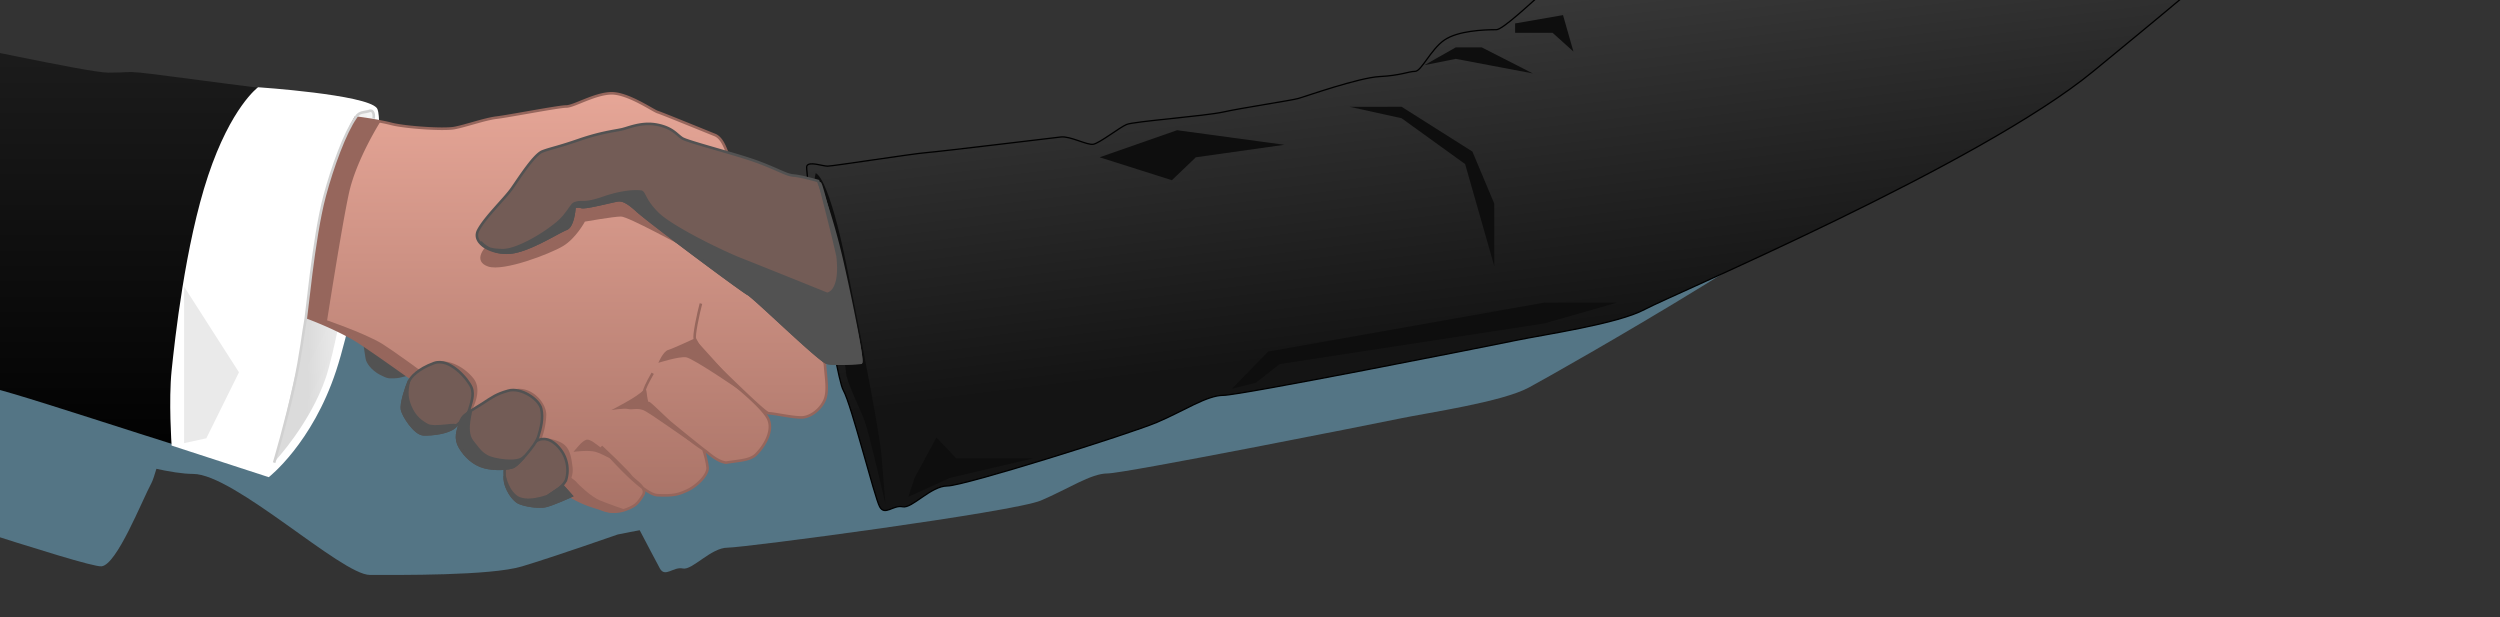 <svg xmlns="http://www.w3.org/2000/svg" xmlns:xlink="http://www.w3.org/1999/xlink" width="1920" height="474" viewBox="0 0 1920 474">
  <rect x="0" y="0" width="1920" height="474" fill="#333333" stroke="none"/>
  <defs>
    <clipPath id="clip-path">
      <rect id="Rectangle_127" data-name="Rectangle 127" width="1920" height="474" transform="translate(0 281)" fill="#77a7bd"/>
    </clipPath>
    <linearGradient id="linear-gradient" x1="0.5" x2="0.5" y2="1" gradientUnits="objectBoundingBox">
      <stop offset="0" stop-color="#424242"/>
      <stop offset="1"/>
    </linearGradient>
    <linearGradient id="linear-gradient-2" x1="1.62" y1="0.509" x2="0.35" y2="0.445" gradientUnits="objectBoundingBox">
      <stop offset="0" stop-color="#fff" stop-opacity="0"/>
      <stop offset="1" stop-color="#dbdbdb"/>
    </linearGradient>
    <linearGradient id="linear-gradient-3" x1="0.342" y1="0.139" x2="0.488" y2="0.79" gradientUnits="objectBoundingBox">
      <stop offset="0" stop-color="#555"/>
      <stop offset="1" stop-color="#141414"/>
    </linearGradient>
    <linearGradient id="linear-gradient-4" x1="0.5" x2="0.5" y2="1" gradientUnits="objectBoundingBox">
      <stop offset="0" stop-color="#e6a697"/>
      <stop offset="1" stop-color="#a97367"/>
    </linearGradient>
  </defs>
  <g id="Partners" transform="translate(-4608 -764)">
    <g id="VectorArtHands" transform="translate(4608 483)">
      <rect id="Rectangle_126" data-name="Rectangle 126" width="1920" height="473" transform="translate(0 282)" fill="none"/>
      <g id="Mask_Group_18" data-name="Mask Group 18" clip-path="url(#clip-path)">
        <g id="handshake" transform="translate(-495 -19)">
          <path id="Path_573" data-name="Path 573" d="M-2209.867-4850.4s237.867,231.467,256,240,102.4,29.867,115.2,32,177.066,32,201.6,37.333,46.933,25.6,75.733,32,200.533,65.066,212.267,64,30.933-50.134,38.4-64,52.267-203.733,45.867-212.267-29.867-11.733-45.867-12.8-124.8-16-136.533-17.066-8.533,0-24.533,0-124.8-24.534-133.333-24.534S-1628.2-4789.1-1638.2-4791.1s-15.6.8-23.2,0-30.4-12.4-41.6-16.8-130.8-46.7-156.4-45.9S-2005-4973-2024.2-4986.6-2145-5081-2161-5092.2s-146.2-127.4-183.8-113-79.2,81.6-57.6,160.8S-2209.867-4850.4-2209.867-4850.4Z" transform="translate(1922 5180)" fill="#547585"/>
          <path id="Path_600" data-name="Path 600" d="M-1515.758-4471s77.576,27.97,109.091,27.97,113.939,77.576,135.758,77.576,92.533.727,116.776-6.546,73.6-24.533,73.6-24.533l135.467-26.667-54.327-162.861s-198.788-46.061-237.576-43.636-278.788-16.97-278.788-16.97Z" transform="translate(2050 5107)" fill="#547585"/>
          <path id="Path_599" data-name="Path 599" d="M-2209.867-4850.4s237.867,231.467,256,240,102.4,29.867,115.2,32,177.066,32,201.6,37.333,46.933,25.6,75.733,32,200.533,65.066,212.267,64,30.933-50.134,38.4-64,52.267-203.733,45.867-212.267-29.867-11.733-45.867-12.8-124.8-16-136.533-17.066-8.533,0-24.533,0-124.8-24.534-133.333-24.534S-1628.2-4789.1-1638.2-4791.1s-15.6.8-23.2,0-30.4-12.4-41.6-16.8-130.8-46.7-156.4-45.9S-2005-4973-2024.2-4986.6-2145-5081-2161-5092.2s-146.2-127.4-183.8-113-79.2,81.6-57.6,160.8S-2209.867-4850.4-2209.867-4850.4Z" transform="translate(2050 5107)" fill="url(#linear-gradient)"/>
          <path id="Path_598" data-name="Path 598" d="M-228.8-4885c-26.4,13.6-182.3,92.273-191.9,92.273s-14.7,9.327-25.1,16.527-17.6,24-22.4,24-11.2,3.2-27.2,4-56.8,15.2-62.4,16.8-43.2,7.2-57.6,10.4-68.8,7.2-74.4,9.6-20.8,14.4-25.6,15.2-107.988-2.151-115.188-1.351-92.8,11.2-103.2,12-72,10.4-76,10.4-14.4-4-16,0,21.6,160.8,28,172S-963.2-4437.6-959.2-4430.4s10.4-1.6,17.6,0,21.6-16,34.4-16,219.8-27.4,240.6-36.2,38.4-20.8,51.2-20.8,200.4-37.2,223.6-42,79.2-12.8,100-24,246.6-138.4,278.4-182.8,69.6-173.4,61.6-213.4S19.4-5072.8-13.4-5084s-120.8-9.6-142.4,5.6S-228.8-4885-228.8-4885Z" transform="translate(1961 5167)" fill="#547585"/>
          <path id="sleeve" d="M693.2,367s-20.8,15.2-38.4,68-25.6,126.4-28,149.6,0,57.6,0,57.6l74.6,24.267S734.8,640.6,753.2,584.6,792.4,393.4,784.4,383,693.2,367,693.2,367Z" fill="#fff"/>
          <path id="sleeveShadow" d="M781.467,384.133c-6.267,0-9.6,1-13.867,5.533S744.133,451,742.8,459c-1.264,7.584-14.453,95.029-16.867,111.467-.09.614-19.333,83.2-19.333,83.2s26.533-28.4,38.533-63.333,35-183,36.333-187.533S781.467,384.133,781.467,384.133Z" fill="url(#linear-gradient-2)"/>
          <path id="Path_574" data-name="Path 574" d="M-297.8-4873.8c-26.4,13.6-98.4,89.6-108,89.6s-29.6.8-40,8-17.6,24-22.4,24-11.2,3.2-27.2,4-56.8,15.2-62.4,16.8-43.2,7.2-57.6,10.4-68.8,7.2-74.4,9.6-20.8,14.4-25.6,15.2-17.6-6.4-24.8-5.6-92.8,11.2-103.2,12-72,10.4-76,10.4-14.4-4-16,0,21.6,160.8,28,172,24,82.4,28,89.6,10.4-1.6,17.6,0,21.6-16,34.4-16,140-40,160.8-48.8,38.4-20.8,51.2-20.8,200.4-37.2,223.6-42,79.2-12.8,100-24,257.1-110.971,344.376-182.8,235.879-191.83,227.879-231.83S19.4-5072.8-13.4-5084s-120.8-9.6-142.4,5.6S-297.8-4873.8-297.8-4873.8Z" transform="translate(2050 5107)" stroke="#000" stroke-width="1" fill="url(#linear-gradient-3)"/>
          <path id="Path_571" data-name="Path 571" d="M-1275.133-4543.6s1.48,8.667,1.867,11.733,4.093,8.4,10.4,11.733,6.667,2.667,10.933,2.667,11.733-2.667,11.733-2.667Z" transform="translate(2050 5107)" fill="#525252" stroke="#525252" stroke-width="2"/>
          <g id="hand">
            <path id="Path_567" data-name="Path 567" d="M-1319-4563.2s21.133,7.733,37.133,17.333,126.933,89.6,148.267,107.733,33.467,19.467,40.4,22.133a25.339,25.339,0,0,0,19.733,0c6.933-2.667,8.533-4.8,12.267-10.667s-6.933-11.2-9.6-14.934-22.4-22.4-22.4-22.4,30.933,36.8,43.2,37.333,16-.533,22.933-3.733,16-11.733,15.467-17.6-3.2-13.867-3.2-13.867-42-33.333-42-35.467c0-1.777,25.85,25.805,42,35.467,2.976,1.781,9.917,9.2,17.4,10.2,9.6-1.6,18-1.733,22.6-5.934s14.067-16.533,10.133-26.867-33.6-32.733-36.8-35.933-14.133-13.267-15.2-16.467,48.267,47.267,52,47.267,17.6,3.2,25.067,3.2,15.467-6.934,18.133-13.867.8-16.4,0-27-86.667-76.333-90.133-80.067-74.4-52.8-74.4-52.8,30.4-4.8,39.467-3.2,12.8,24.533,19.467,29.867,28,11.2,32.8,6.4,7.467-34.133,3.2-45.866-6.933-27.2-14.933-30.4-40.533-16.533-44-17.6-23.2-14.934-36-14.4-28.267,10.134-34.133,10.134-44.267,7.467-53.333,8.533-24,6.4-32.533,8-38.4-.534-48.533-3.2-27.333-4.8-27.333-4.8-13.35,22.6-22.633,60.966S-1319-4563.2-1319-4563.2Z" transform="translate(2050 5107)" stroke="#96665c" stroke-width="2" fill="url(#linear-gradient-4)"/>
            <path id="Path_575" data-name="Path 575" d="M-995.667-4551.867c-6.4,2.667-23.412,10.919-24.212,13.053s-4.518,8.944-5.436,16.43" transform="matrix(0.616, -0.788, 0.788, 0.616, 5233.535, 2552.498)" fill="none" stroke="#96665c" stroke-linejoin="round" stroke-width="2"/>
            <path id="Path_576" data-name="Path 576" d="M-1001.733-4557.333c-9.6,16.8-5.987,14.867-5.987,17.534s-6.613,1.067-9.547,4.267" transform="translate(1998 5144)" fill="none" stroke="#96665c" stroke-width="2"/>
            <path id="Path_577" data-name="Path 577" d="M-1028.6-4522c2.933-3.2,5.867-7.467,9.333-9.067S-1011-4527.333-1003-4522s9.2,8.6,9.2,8.6-12.533-7.067-17.867-8.6S-1028.6-4522-1028.6-4522Z" transform="translate(1964 5169)" fill="#96665c"/>
            <path id="Path_578" data-name="Path 578" d="M753.9,449.7" fill="none" stroke="#707070" stroke-width="1"/>
            <path id="Path_582" data-name="Path 582" d="M-1174.1-4623.9c-10.4,6.4-17.8,17.6-6,21.6s47.5-9.7,57.5-15.7,16.8-18.8,16.8-18.8,22.1-3.9,27.7-3.9,45.9,22.4,52.3,25.2,51.2,36.8,57.2,42,36.8,30.8,36.8,30.8l5.3-20.2-135.2-103.6-58.4-6Z" transform="translate(2050 5107)" fill="#96665c"/>
            <path id="Path_583" data-name="Path 583" d="M929.44,674.8s6.48-7.28,5.28-16.16-2.08-15.84-10.08-19.359-13.6-2.561-13.6-2.561a59.872,59.872,0,0,0,3.52-17.92c.2-9.333-10.88-21.92-23.36-20S853.96,621,853.96,621s13.6-19.2,4.64-30.4-23.52-16-30.56-11.2-8.04,6.333-11.507,9.533,99.467,84.8,101.067,83.2S929.44,674.8,929.44,674.8Z" fill="#96665c"/>
          </g>
          <path id="Path_584" data-name="Path 584" d="M-1307.733-4562.333s32.533,10.934,46.4,19.467,86.8,62.733,86.8,62.733,60,40.534,61.867,42.934,11.733,11.732,18.133,14.4,20.267,7.467,20.267,7.467-6.933,2.134-10.933,2.134-24.8-8.8-27.467-9.6S-1247.6-4523.333-1247.6-4523.333s-31.733-21.334-34.667-23.467-28.267-13.866-28.267-13.866Z" transform="translate(2050 5107)" fill="#96665c"/>
          <path id="Path_591" data-name="Path 591" d="M-928.6-4673.95s9.6.2,24.267,73.217,25.133,129.4,26.2,142.2,3.2,38.933,3.2,38.933-12.267-53.867-16-64-14.4-30.934-14.4-37.867-25.6-141.333-25.067-143.466S-928.6-4673.95-928.6-4673.95Z" transform="translate(2050 5107)" fill="#0e0e0e"/>
          <path id="Path_572" data-name="Path 572" d="M-893.9-4528.4c-1.9,0-19.9,1.6-25.9,0s-55.55-50.1-60.75-52.9-75.8-55.4-85.2-64-12.45-7.9-14.45-7.9-24.4,6-28,5.2a10.271,10.271,0,0,0-5.6,0s-.8,14.8-6.4,16.8-26.85,15.9-41.6,18-31.15-6.9-25.95-16.9,20.35-24.25,25.95-32.25,17.05-26,23.45-28.4,11.65-3.15,28-8.8,26.95-6.851,32.55-8.05,15.6-6,27.6-3.6,14.8,7.6,19.2,10.4,43.65,12.65,59.6,18.8,20.45,9.45,26.05,9.85,18.65,4.15,18.65,4.15,10.4,26,18.8,63.2S-892-4528.4-893.9-4528.4Z" transform="translate(2050 5107)" fill="#735c56" stroke="#525252" stroke-width="2"/>
          <path id="Path_568" data-name="Path 568" d="M-1167.3-4447s-.4,1.2,0,8,6.1,15.8,10.8,18,14.4,3.6,19.6,2.8,20.8-8,20.8-8l-6.8-7.6-11.2,7.6s12.3-6.72,14-12.8a26.192,26.192,0,0,0-2.8-20.4c-4.02-6.48-10.7-12.08-17.6-10s-10,10-10,10Z" transform="translate(2050 5107)" fill="#735c56" stroke="#525252" stroke-width="2"/>
          <path id="Path_569" data-name="Path 569" d="M-1201.7-4482.2c-1.767,6.467-4.167,11.8,0,18.8s10.767,13.133,19.033,15.2,17.766,1.2,21.367,0,17.633-16.733,19.6-23.2,4.1-13.934,2.4-21.6-15.9-16.6-25.2-14-12.233,4.866-20.4,10.2S-1199.933-4488.667-1201.7-4482.2Z" transform="translate(2050 5107)" fill="#735c56" stroke="#525252" stroke-width="2"/>
          <path id="Path_570" data-name="Path 570" d="M-1221.733-4528.133c-12.253,4.467-17.827,10.68-19.427,14.414s-5.907,16.253-5.107,21.053,9.867,18.933,16.533,19.2,18.747-1.226,23.813-5.493,10.32-9.707,11.387-13.707,4-10.934,1.6-16.8S-1209.48-4532.6-1221.733-4528.133Z" transform="translate(2050 5107)" fill="#735c56" stroke="#525252" stroke-width="2"/>
          <path id="Path_581" data-name="Path 581" d="M-1263-4713.333s-18.4,29.067-24,54.667-17.333,101.333-17.333,101.333l-15.1-6.267s10.567-74.266,12.967-87.066c1.31-6.989,6.952-27.086,13.6-43.2a147.167,147.167,0,0,1,12-22.934Z" transform="translate(2050 5107)" fill="#96665c"/>
          <path id="Path_587" data-name="Path 587" d="M-893.9-4528.4c-1.9,0-19.9,1.6-25.9,0s-55.55-50.1-60.75-52.9-75.8-55.4-85.2-64-12.45-7.9-14.45-7.9-24.4,6-28,5.2a10.271,10.271,0,0,0-5.6,0s-.8,14.8-6.4,16.8-26.85,15.9-41.6,18-23.96-7.5-23.56-7.5.96,5.98,16.96,5.82c9.776-.1,28.974-10.535,41.5-20.97,7.591-6.324,10.61-13.977,13.1-14.91,6.4-2.4,5.89,1.33,22.24-4.32s26.16-5.04,28.88-4.72,2.32,6.72,13.12,17.12,49.01,29.23,64.96,35.38c6.811,2.626,64.8,26,64.8,26s11.318-.663,8.1-28.9c-6-26.8-14.14-55.784-13.6-56,2-.8,27.3,110.3,27.3,110.3S-892-4528.4-893.9-4528.4Z" transform="translate(2050 5107)" fill="#525252" stroke="#525252" stroke-width="2"/>
          <path id="Path_588" data-name="Path 588" d="M-1241.16-4498.267c-2.933-9.333,1.6-19.187,0-15.453s-5.907,16.253-5.107,21.053,9.867,18.933,16.533,19.2,18.747-1.226,23.813-5.493-14.68,1.76-21.08-1.707S-1238.227-4488.934-1241.16-4498.267Z" transform="translate(2050 5107)" fill="#525252" stroke="#525252" stroke-width="2"/>
          <path id="Path_589" data-name="Path 589" d="M-1201.7-4482.2c-1.767,6.467-4.167,11.8,0,18.8s10.767,13.133,19.033,15.2,17.766,1.2,21.367,0,10.033-9.267,8.433-7.667-5.6,4-18.133,2.133-14.667-5.867-21.333-14.4.8-25.867-1.6-23.2S-1199.933-4488.667-1201.7-4482.2Z" transform="translate(2050 5107)" fill="#525252" stroke="#525252" stroke-width="2"/>
          <path id="Path_590" data-name="Path 590" d="M-1167.3-4439c.4,6.8,6.1,15.8,10.8,18s14.4,3.6,19.6,2.8,20.8-8,20.8-8l-6.8-7.6-11.2,7.6s-17.22,6.92-25.22,0S-1167.7-4445.8-1167.3-4439Z" transform="translate(2050 5107)" fill="#525252" stroke="#525252" stroke-width="2"/>
          <path id="Path_579" data-name="Path 579" d="M-1268.04-4715.92s.96-6.08-2.56-6.08c-4,1.76-8.32.16-11.2,5.12-8.292,11.8-17.909,38.162-23.867,60.347-8.827,32.867-13.867,94.133-15.2,98.4-.591,1.89-3.017,23.777-8.133,47-6.286,28.537-15.467,59.467-15.467,59.467" transform="translate(2050 5107)" fill="none" stroke="#d1d1d1" stroke-width="2"/>
          <path id="Path_580" data-name="Path 580" d="M-1413.6-4586.833l42.133,65.766-25.067,50.667-17.067,3.733Z" transform="translate(2050 5107)" fill="#eaeaea"/>
          <path id="Path_585" data-name="Path 585" d="M-1085.6-4492s20.867-10.533,24.667-15.333,1.6,8.134,5.333,11.333,43,37,43,37-6.4-5.6-10.4-7.733-33.133-23.4-37.933-25.267-8.24-.08-11.707-.88S-1085.6-4492-1085.6-4492Z" transform="translate(2050 5107)" fill="#96665c"/>
          <path id="Path_586" data-name="Path 586" d="M-1021.667-4547s-16.533,7.734-20.267,8.8-7.467,9.866-7.467,9.866,15.733-5.067,21.333-4.267,44,27.2,44,27.2Z" transform="translate(2050 5107)" fill="#96665c"/>
          <path id="Path_592" data-name="Path 592" d="M-852.6-4440l16.8-31,15.2,16h59.2l-64,15-32,14.6Z" transform="translate(2050 5107)" fill="#0e0e0e"/>
          <path id="Path_593" data-name="Path 593" d="M-710.5-4686.2l55.5,17.6,18.4-17.6,68-9.6L-651-4707Z" transform="translate(2050 5107)" fill="#0e0e0e"/>
          <path id="Path_594" data-name="Path 594" d="M-609-4508.39l28-28.61,212-37.6h56l-56,16-203.2,31.2-18.4,14.4Z" transform="translate(2050 5107)" fill="#0e0e0e"/>
          <path id="Path_595" data-name="Path 595" d="M-461-4757l24-13.6h20l39.2,20-59.2-11.2Z" transform="translate(2050 5107)" fill="#0e0e0e"/>
          <path id="Path_596" data-name="Path 596" d="M-391.4-4781.8h28.8l16,14.4-8-28-36.8,6.4Z" transform="translate(2050 5107)" fill="#0e0e0e"/>
          <path id="Path_597" data-name="Path 597" d="M-518.6-4725l40,8.8,48.8,35.2,22.4,78.4v-48l-16.8-40-54.4-34.4Z" transform="translate(2050 5107)" fill="#0e0e0e"/>
        </g>
      </g>
    </g>
  </g>
</svg>
